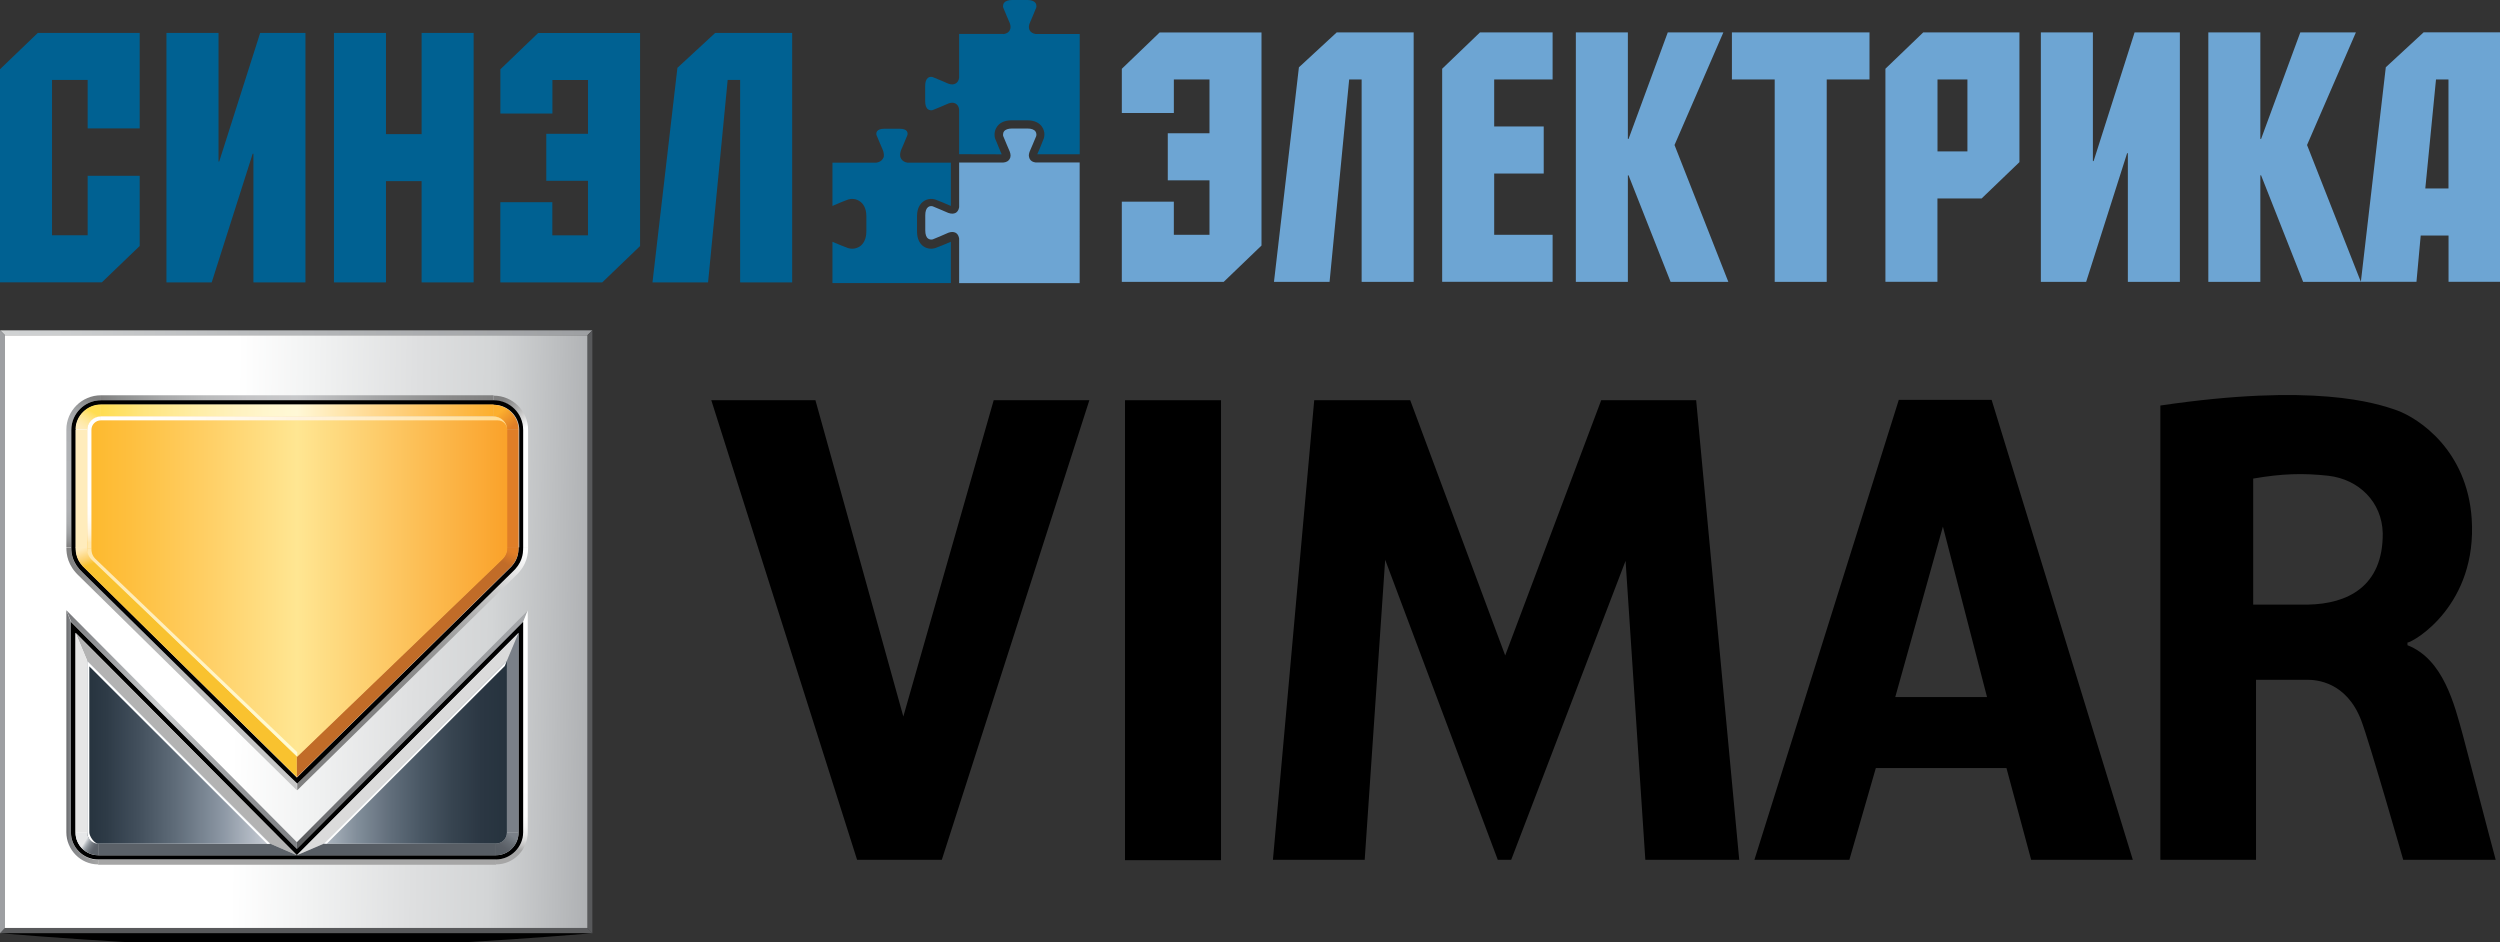 <?xml version="1.0" encoding="UTF-8" standalone="no"?>
<!-- Created with Inkscape (http://www.inkscape.org/) -->

<svg
   version="1.0"
   width="500"
   height="188.468"
   id="svg2"
   xml:space="preserve"
   sodipodi:docname="vimar-logo.svg"
   inkscape:version="1.1.2 (b8e25be833, 2022-02-05)"
   xmlns:inkscape="http://www.inkscape.org/namespaces/inkscape"
   xmlns:sodipodi="http://sodipodi.sourceforge.net/DTD/sodipodi-0.dtd"
   xmlns="http://www.w3.org/2000/svg"
   xmlns:svg="http://www.w3.org/2000/svg"><rect width="100%" height="100%" fill="#333333" stroke="none"/><sodipodi:namedview
     id="namedview103"
     pagecolor="#ffffff"
     bordercolor="#666666"
     borderopacity="1.0"
     inkscape:pageshadow="2"
     inkscape:pageopacity="0.0"
     inkscape:pagecheckerboard="0"
     showgrid="false"
     showguides="true"
     inkscape:guide-bbox="true"
     inkscape:zoom="2.4499166"
     inkscape:cx="230.6201"
     inkscape:cy="152.65826"
     inkscape:window-width="2560"
     inkscape:window-height="1369"
     inkscape:window-x="-2568"
     inkscape:window-y="-8"
     inkscape:window-maximized="1"
     inkscape:current-layer="svg2"
     inkscape:lockguides="true" /><defs
     id="defs5"><clipPath
       id="clipPath17"><path
         d="M 0,842 H 595 V 0.11 H 0 Z"
         id="path19" /></clipPath><clipPath
       id="clipPath23"><path
         d="M 0,841.98 H 595.2 V 0 H 0 Z"
         id="path25" /></clipPath><clipPath
       id="clipPath33"><path
         d="M 0,856.173 H 609.449 V -14.063 H 0 Z"
         id="path35" /></clipPath><clipPath
       id="clipPath39"><path
         d="M 0,842 H 595 V 0.11 H 0 Z"
         id="path41" /></clipPath><clipPath
       id="clipPath45"><path
         d="M 0,841.98 H 595.2 V 0 H 0 Z"
         id="path47" /></clipPath><clipPath
       id="clipPath69"><path
         d="m 409.441,126.252 v -43.63 h 147.796 v 43.63"
         id="path71" /></clipPath><clipPath
       id="clipPath101"><path
         d="m 409.441,126.252 v -43.63 h 147.796 v 43.63"
         id="path103" /></clipPath><clipPath
       id="clipPath113"><path
         d="M 0,842 H 595 V 0.11 H 0 Z"
         id="path115" /></clipPath><clipPath
       id="clipPath119"><path
         d="M 0,841.98 H 595.2 V 0 H 0 Z"
         id="path121" /></clipPath><clipPath
       clipPathUnits="userSpaceOnUse"
       id="clipPath48"><path
         d="M 0,0 H 1657 V 598 H 0 Z"
         id="path46" /></clipPath><clipPath
       clipPathUnits="userSpaceOnUse"
       id="clipPath54"><path
         d="M 3.367,594.969 H 389.145 l 3.39,3.359 H 0"
         id="path52-1" /></clipPath><clipPath
       clipPathUnits="userSpaceOnUse"
       id="clipPath60"><path
         d="M 0.238,594.957 H 392.777 v 3.352 H 0.238 Z"
         id="path58-7" /></clipPath><linearGradient
       x1="0"
       y1="0"
       x2="0"
       y2="1"
       gradientUnits="userSpaceOnUse"
       gradientTransform="matrix(0,-10.233,398.271,0,-3.389,601.65)"
       id="linearGradient66"><stop
         style="stop-opacity:1;stop-color:#d4d3d3"
         offset="0"
         id="stop62" /><stop
         style="stop-opacity:1;stop-color:#9d9b9b"
         offset="1"
         id="stop64" /></linearGradient><clipPath
       clipPathUnits="userSpaceOnUse"
       id="clipPath82"><path
         d="M 3,202 H 390 V 595 H 3 Z"
         id="path80" /></clipPath><linearGradient
       x1="0"
       y1="0"
       x2="0"
       y2="1"
       gradientUnits="userSpaceOnUse"
       gradientTransform="matrix(5.586,402.158,-399.406,5.549,394.111,194.961)"
       id="linearGradient88"><stop
         style="stop-opacity:1;stop-color:#adacac"
         offset="0"
         id="stop84" /><stop
         style="stop-opacity:1;stop-color:#ffffff"
         offset="1"
         id="stop86" /></linearGradient><clipPath
       clipPathUnits="userSpaceOnUse"
       id="clipPath100"><path
         d="m 47.168,454.578 v 77.902 c 0,10.817 8.695,19.571 19.652,19.571 v 3.203 c -12.676,0 -22.758,-10.199 -22.758,-22.774 v -77.902"
         id="path98" /></clipPath><clipPath
       clipPathUnits="userSpaceOnUse"
       id="clipPath106"><path
         d="M 83.969,552.242 44.766,559.113 26.965,457.566 66.168,450.695 Z"
         id="path104" /></clipPath><linearGradient
       x1="0"
       y1="0"
       x2="0"
       y2="1"
       gradientUnits="userSpaceOnUse"
       gradientTransform="matrix(-45.384,7.954,-18.861,-107.585,88.916,553.242)"
       id="linearGradient112"><stop
         style="stop-opacity:1;stop-color:#918f90"
         offset="0"
         id="stop108" /><stop
         style="stop-opacity:1;stop-color:#918f90"
         offset="1"
         id="stop110" /></linearGradient><clipPath
       clipPathUnits="userSpaceOnUse"
       id="clipPath122"><path
         d="m 349.691,454.578 v 77.902 c 0,12.575 -10.082,22.774 -22.757,22.774 v -3.203 c 10.918,0 19.574,-8.754 19.574,-19.571 v -77.902"
         id="path120" /></clipPath><clipPath
       clipPathUnits="userSpaceOnUse"
       id="clipPath128"><path
         d="m 340.309,566.445 -62.934,-52.933 59.031,-70.188 62.934,52.938 z"
         id="path126" /></clipPath><linearGradient
       x1="0"
       y1="0"
       x2="0"
       y2="1"
       gradientUnits="userSpaceOnUse"
       gradientTransform="matrix(-68.377,-57.515,63.613,-75.633,341.143,569.863)"
       id="linearGradient134"><stop
         style="stop-opacity:1;stop-color:#918f90"
         offset="0"
         id="stop130" /><stop
         style="stop-opacity:1;stop-color:#ffffff"
         offset="1"
         id="stop132" /></linearGradient><clipPath
       clipPathUnits="userSpaceOnUse"
       id="clipPath144"><path
         d="m 66,552 h 261 v 4 H 66 Z"
         id="path142" /></clipPath><linearGradient
       x1="0"
       y1="0"
       x2="0"
       y2="1"
       gradientUnits="userSpaceOnUse"
       gradientTransform="matrix(0,-5.685,265.292,0,65.361,556.186)"
       id="linearGradient150"><stop
         style="stop-opacity:1;stop-color:#918f90"
         offset="0"
         id="stop146" /><stop
         style="stop-opacity:1;stop-color:#918f90"
         offset="1"
         id="stop148" /></linearGradient><clipPath
       clipPathUnits="userSpaceOnUse"
       id="clipPath160"><path
         d="M 196.676,298.16 54.703,438.004 c -6.68,6.019 -7.535,12.023 -7.535,16.574 h -3.106 c 0,-4.832 0.848,-11.976 8.418,-18.89 L 196.676,293.641"
         id="path158" /></clipPath><clipPath
       clipPathUnits="userSpaceOnUse"
       id="clipPath166"><path
         d="m 44.145,293.715 h 152.602 V 454.653 H 44.145 Z"
         id="path164" /></clipPath><linearGradient
       x1="0"
       y1="0"
       x2="0"
       y2="1"
       gradientUnits="userSpaceOnUse"
       gradientTransform="matrix(0,-164.86,156.117,0,42.393,456.211)"
       id="linearGradient172"><stop
         style="stop-opacity:1;stop-color:#918f90"
         offset="0"
         id="stop168" /><stop
         style="stop-opacity:1;stop-color:#cfcece"
         offset="1"
         id="stop170" /></linearGradient><clipPath
       clipPathUnits="userSpaceOnUse"
       id="clipPath182"><path
         d="m 346.508,454.578 c 0,-4.582 -0.903,-10.637 -7.414,-16.574 L 196.676,298.16 v -4.519 l 144.597,142.047 c 8.418,7.726 8.418,15.859 8.418,18.89"
         id="path180" /></clipPath><clipPath
       clipPathUnits="userSpaceOnUse"
       id="clipPath188"><path
         d="M 116.391,369.531 277.258,216.844 430.148,377.922 269.281,530.609 Z"
         id="path186" /></clipPath><linearGradient
       x1="0"
       y1="0"
       x2="0"
       y2="1"
       gradientUnits="userSpaceOnUse"
       gradientTransform="matrix(166.311,-157.856,158.629,167.124,110.41,368.711)"
       id="linearGradient194"><stop
         style="stop-opacity:1;stop-color:#918f90"
         offset="0"
         id="stop190" /><stop
         style="stop-opacity:1;stop-color:#ffffff"
         offset="1"
         id="stop192" /></linearGradient><clipPath
       clipPathUnits="userSpaceOnUse"
       id="clipPath204"><path
         d="M 47.168,405.098 196.711,254.707 v 4.516 L 44.062,412.777"
         id="path202" /></clipPath><clipPath
       clipPathUnits="userSpaceOnUse"
       id="clipPath210"><path
         d="M 121.004,489.066 -34.738,334.109 120.234,178.355 275.973,333.313 Z"
         id="path208-1" /></clipPath><linearGradient
       x1="0"
       y1="0"
       x2="0"
       y2="1"
       gradientUnits="userSpaceOnUse"
       gradientTransform="matrix(-158.097,-157.301,158.279,-159.082,120.674,493.105)"
       id="linearGradient216"><stop
         style="stop-opacity:1;stop-color:#716e6f"
         offset="0"
         id="stop212" /><stop
         style="stop-opacity:1;stop-color:#7b7979"
         offset="1"
         id="stop214" /></linearGradient><clipPath
       clipPathUnits="userSpaceOnUse"
       id="clipPath226"><path
         d="M 349.691,412.777 196.711,259.223 v -4.516 l 149.797,150.391"
         id="path224" /></clipPath><clipPath
       clipPathUnits="userSpaceOnUse"
       id="clipPath232"><path
         d="M 196.699,254.605 H 349.695 V 412.683 H 196.699 Z"
         id="path230" /></clipPath><linearGradient
       x1="0"
       y1="0"
       x2="0"
       y2="1"
       gradientUnits="userSpaceOnUse"
       gradientTransform="matrix(0,-160.314,160.714,0,192.549,415.117)"
       id="linearGradient238"><stop
         style="stop-opacity:1;stop-color:#4f4c4d"
         offset="0"
         id="stop234" /><stop
         style="stop-opacity:1;stop-color:#a8a6a7"
         offset="1"
         id="stop236" /></linearGradient><clipPath
       clipPathUnits="userSpaceOnUse"
       id="clipPath248"><path
         d="M 44.062,412.777 V 265.625 c 0,-11.695 9.379,-21.207 21.039,-21.207 v 3.219 c -9.941,0 -17.934,8.051 -17.934,17.988 v 139.473"
         id="path246" /></clipPath><clipPath
       clipPathUnits="userSpaceOnUse"
       id="clipPath254"><path
         d="M 44.055,244.402 H 65.09 V 412.765 H 44.055 Z"
         id="path252" /></clipPath><linearGradient
       x1="0"
       y1="0"
       x2="0"
       y2="1"
       gradientUnits="userSpaceOnUse"
       gradientTransform="matrix(0,-173.956,23.965,0,42.51,415.195)"
       id="linearGradient260"><stop
         style="stop-opacity:1;stop-color:#656363"
         offset="0"
         id="stop256" /><stop
         style="stop-opacity:1;stop-color:#b2b1b1"
         offset="1"
         id="stop258" /></linearGradient><clipPath
       clipPathUnits="userSpaceOnUse"
       id="clipPath272"><path
         d="M 346.508,405.098 V 265.625 c 0,-9.937 -7.953,-17.988 -17.856,-17.988 v -3.219 c 11.696,0 21.039,9.512 21.039,21.207 v 147.152"
         id="path270" /></clipPath><clipPath
       clipPathUnits="userSpaceOnUse"
       id="clipPath278"><path
         d="m 309.281,246.41 40.153,-4.683 19.66,168.527 -40.149,4.684 z"
         id="path276" /></clipPath><linearGradient
       x1="0"
       y1="0"
       x2="0"
       y2="1"
       gradientUnits="userSpaceOnUse"
       gradientTransform="matrix(47.942,-5.592,20.409,174.924,304.551,243.242)"
       id="linearGradient284"><stop
         style="stop-opacity:1;stop-color:#b2b1b1"
         offset="0"
         id="stop280" /><stop
         style="stop-opacity:1;stop-color:#ffffff"
         offset="1"
         id="stop282" /></linearGradient><clipPath
       clipPathUnits="userSpaceOnUse"
       id="clipPath298"><path
         d="m 66,541 h 261 v 9 H 66 Z"
         id="path296" /></clipPath><linearGradient
       x1="0"
       y1="0"
       x2="0"
       y2="1"
       gradientUnits="userSpaceOnUse"
       gradientTransform="matrix(0,-14.778,265.292,0,65.361,551.641)"
       id="linearGradient304"><stop
         style="stop-opacity:1;stop-color:#fddc36"
         offset="0"
         id="stop300" /><stop
         style="stop-opacity:1;stop-color:#f9a71d"
         offset="1"
         id="stop302" /></linearGradient><clipPath
       clipPathUnits="userSpaceOnUse"
       id="clipPath314"><path
         d="m 57.773,532.48 c 0,4.922 4.031,8.903 9.047,8.903 v 7.773 c -9.285,0 -16.781,-7.508 -16.781,-16.676"
         id="path312" /></clipPath><clipPath
       clipPathUnits="userSpaceOnUse"
       id="clipPath320"><path
         d="M 74.356,544.402 54.816,556.723 42.516,537.219 62.051,524.895 Z"
         id="path318" /></clipPath><linearGradient
       x1="0"
       y1="0"
       x2="0"
       y2="1"
       gradientUnits="userSpaceOnUse"
       gradientTransform="matrix(-27.49,17.336,-17.372,-27.545,81.465,544.805)"
       id="linearGradient326"><stop
         style="stop-opacity:1;stop-color:#fddc36"
         offset="0"
         id="stop322" /><stop
         style="stop-opacity:1;stop-color:#feedaf"
         offset="1"
         id="stop324" /></linearGradient><clipPath
       clipPathUnits="userSpaceOnUse"
       id="clipPath338"><path
         d="m 343.57,532.48 c 0,9.168 -7.347,16.676 -16.636,16.676 v -7.773 c 4.976,0 9.082,-3.981 9.082,-8.903"
         id="path336" /></clipPath><clipPath
       clipPathUnits="userSpaceOnUse"
       id="clipPath344"><path
         d="m 334.238,524.207 17.578,15.621 -15.625,17.578 -17.578,-15.625 z"
         id="path342" /></clipPath><linearGradient
       x1="0"
       y1="0"
       x2="0"
       y2="1"
       gradientUnits="userSpaceOnUse"
       gradientTransform="matrix(22.303,19.825,-20.111,22.622,333.057,518.457)"
       id="linearGradient350"><stop
         style="stop-opacity:1;stop-color:#df701a"
         offset="0"
         id="stop346" /><stop
         style="stop-opacity:1;stop-color:#f9a71d"
         offset="1"
         id="stop348" /></linearGradient><clipPath
       clipPathUnits="userSpaceOnUse"
       id="clipPath362"><path
         d="M 196.676,316.055 61.953,445.781 c -3.992,3.528 -4.18,6.348 -4.18,8.797 h -7.734 c 0,-4.226 0.777,-9.23 6.605,-14.457 L 196.676,302.266"
         id="path360" /></clipPath><clipPath
       clipPathUnits="userSpaceOnUse"
       id="clipPath368"><path
         d="M 68.715,253.512 247.438,321.594 178.18,503.387 -0.543,435.301 Z"
         id="path366" /></clipPath><linearGradient
       x1="0"
       y1="0"
       x2="0"
       y2="1"
       gradientUnits="userSpaceOnUse"
       gradientTransform="matrix(183.563,69.927,-70.895,186.093,66.455,250.273)"
       id="linearGradient374"><stop
         style="stop-opacity:1;stop-color:#f6be1c"
         offset="0"
         id="stop370" /><stop
         style="stop-opacity:1;stop-color:#feedaf"
         offset="1"
         id="stop372" /></linearGradient><clipPath
       clipPathUnits="userSpaceOnUse"
       id="clipPath384"><path
         d="m 196.676,302.266 140.359,137.855 c 5.793,5.227 6.535,10.231 6.535,14.457 h -7.554 c 0,-2.449 -0.18,-5.269 -4.254,-8.797 L 196.676,316.055"
         id="path382" /></clipPath><clipPath
       clipPathUnits="userSpaceOnUse"
       id="clipPath390"><path
         d="M 409.5,416.516 233.313,517.961 130.875,340.047 307.063,238.602 Z"
         id="path388" /></clipPath><linearGradient
       x1="0"
       y1="0"
       x2="0"
       y2="1"
       gradientUnits="userSpaceOnUse"
       gradientTransform="matrix(-180.561,103.964,-104.809,-182.032,410.986,417.148)"
       id="linearGradient396"><stop
         style="stop-opacity:1;stop-color:#df701a"
         offset="0"
         id="stop392" /><stop
         style="stop-opacity:1;stop-color:#c05e1d"
         offset="1"
         id="stop394" /></linearGradient><clipPath
       clipPathUnits="userSpaceOnUse"
       id="clipPath410"><path
         d="m 65.102,258.336 c -4.07,0 -7.328,3.273 -7.328,7.289 h -7.734 c 0,-8.312 6.754,-15.062 15.062,-15.062"
         id="path408" /></clipPath><clipPath
       clipPathUnits="userSpaceOnUse"
       id="clipPath416"><path
         d="m 60.852,243.785 10.992,17.61 -17.605,10.992 -10.996,-17.61 z"
         id="path414" /></clipPath><linearGradient
       x1="0"
       y1="0"
       x2="0"
       y2="1"
       gradientUnits="userSpaceOnUse"
       gradientTransform="matrix(13.878,22.226,-22.25,13.892,60.908,241.938)"
       id="linearGradient422"><stop
         style="stop-opacity:1;stop-color:#55565b"
         offset="0"
         id="stop418" /><stop
         style="stop-opacity:1;stop-color:#e9e9e9"
         offset="1"
         id="stop420" /></linearGradient><clipPath
       clipPathUnits="userSpaceOnUse"
       id="clipPath440"><path
         d="m 328.652,250.563 c 8.344,0 14.918,6.75 14.918,15.062 h -7.554 c 0,-4.016 -3.289,-7.289 -7.364,-7.289"
         id="path438" /></clipPath><clipPath
       clipPathUnits="userSpaceOnUse"
       id="clipPath446"><path
         d="m 321.348,256.168 16.636,-12.832 12.848,16.656 -16.637,12.832 z"
         id="path444" /></clipPath><linearGradient
       x1="0"
       y1="0"
       x2="0"
       y2="1"
       gradientUnits="userSpaceOnUse"
       gradientTransform="matrix(21.104,-16.279,16.303,21.134,315.464,257.578)"
       id="linearGradient452"><stop
         style="stop-opacity:1;stop-color:#515256"
         offset="0"
         id="stop448" /><stop
         style="stop-opacity:1;stop-color:#787a7f"
         offset="1"
         id="stop450" /></linearGradient><clipPath
       clipPathUnits="userSpaceOnUse"
       id="clipPath462"><path
         d="m 326.934,541.383 c 4.976,0 9.082,-3.981 9.082,-8.903 v -77.902 c 0,-2.449 -0.18,-5.269 -4.254,-8.797 L 196.676,316.055 61.953,445.781 c -3.992,3.528 -4.18,6.348 -4.18,8.797 v 77.902 c 0,4.922 4.031,8.903 9.047,8.903"
         id="path460" /></clipPath><clipPath
       clipPathUnits="userSpaceOnUse"
       id="clipPath468"><path
         d="m 57.789,315.973 h 278.254 V 541.301 H 57.789 Z"
         id="path466" /></clipPath><linearGradient
       x1="0"
       y1="0"
       x2="0"
       y2="1"
       gradientUnits="userSpaceOnUse"
       gradientTransform="matrix(0,-228.53,283.73,0,56.143,542.461)"
       id="linearGradient474"><stop
         style="stop-opacity:1;stop-color:#fab21c"
         offset="0"
         id="stop470" /><stop
         style="stop-opacity:1;stop-color:#f7981b"
         offset="1"
         id="stop472" /></linearGradient><clipPath
       clipPathUnits="userSpaceOnUse"
       id="clipPath484"><path
         d="m 214.809,258.336 h 113.843 c 4.075,0 7.364,3.273 7.364,7.289 v 113.738 z m -157.036,7.289 c 0,-4.016 3.258,-7.289 7.328,-7.289 H 178.965 L 57.773,379.363 V 265.625"
         id="path482" /></clipPath><clipPath
       clipPathUnits="userSpaceOnUse"
       id="clipPath490"><path
         d="m 57.789,258.367 h 278.254 V 379.398 H 57.789 Z"
         id="path488" /></clipPath><linearGradient
       x1="0"
       y1="0"
       x2="0"
       y2="1"
       gradientUnits="userSpaceOnUse"
       gradientTransform="matrix(0,-128.475,283.73,0,56.143,383.398)"
       id="linearGradient496"><stop
         style="stop-opacity:1;stop-color:#282b34"
         offset="0"
         id="stop492" /><stop
         style="stop-opacity:1;stop-color:#282b34"
         offset="1"
         id="stop494" /></linearGradient><clipPath
       clipPathUnits="userSpaceOnUse"
       id="clipPath506"><path
         d="m 60.441,454.063 c 0,-1.934 -0.039,-4.883 3.234,-7.754 L 196.676,318.789 v -2.734 L 61.953,445.238 c -3.992,3.602 -4.18,6.364 -4.18,8.825"
         id="path504" /></clipPath><clipPath
       clipPathUnits="userSpaceOnUse"
       id="clipPath512"><path
         d="m 57.945,316.051 h 138.898 V 454.063 H 57.945 Z"
         id="path510" /></clipPath><linearGradient
       x1="0"
       y1="0"
       x2="0"
       y2="1"
       gradientUnits="userSpaceOnUse"
       gradientTransform="matrix(0,-142.121,142.208,0,56.299,456.133)"
       id="linearGradient518"><stop
         style="stop-opacity:1;stop-color:#fee89f"
         offset="0"
         id="stop514" /><stop
         style="stop-opacity:1;stop-color:#fffdcf"
         offset="1"
         id="stop516" /></linearGradient><clipPath
       clipPathUnits="userSpaceOnUse"
       id="clipPath528"><path
         d="M 66.82,541.383 H 326.934 c 4.976,0 9.082,-3.981 9.082,-8.903 0,3.454 -2.942,6.266 -6.438,6.266 H 66.82"
         id="path526" /></clipPath><clipPath
       clipPathUnits="userSpaceOnUse"
       id="clipPath534"><path
         d="m 66.816,532.465 h 269.199 v 8.906 H 66.816 Z"
         id="path532" /></clipPath><linearGradient
       x1="0"
       y1="0"
       x2="0"
       y2="1"
       gradientUnits="userSpaceOnUse"
       gradientTransform="matrix(0,-14.78,274.522,0,65.205,542.529)"
       id="linearGradient540"><stop
         style="stop-opacity:1;stop-color:#ffffff"
         offset="0"
         id="stop536" /><stop
         style="stop-opacity:1;stop-color:#fdda7b"
         offset="1"
         id="stop538" /></linearGradient><clipPath
       clipPathUnits="userSpaceOnUse"
       id="clipPath550"><path
         d="m 57.773,454.063 v 78.417 c 0,4.922 4.031,8.903 9.047,8.903 v -2.637 c -3.496,0 -6.379,-2.812 -6.379,-6.266 v -78.417"
         id="path548" /></clipPath><clipPath
       clipPathUnits="userSpaceOnUse"
       id="clipPath556"><path
         d="m 57.75,454.051 h 9.059 v 87.316 H 57.75 Z"
         id="path554" /></clipPath><linearGradient
       x1="0"
       y1="0"
       x2="0"
       y2="1"
       gradientUnits="userSpaceOnUse"
       gradientTransform="matrix(-14.78,0,0,-92.278,70.947,542.617)"
       id="linearGradient562"><stop
         style="stop-opacity:1;stop-color:#ffffff"
         offset="0"
         id="stop558" /><stop
         style="stop-opacity:1;stop-color:#fee89f"
         offset="1"
         id="stop560" /></linearGradient><linearGradient
       id="SVGID_1_"
       gradientUnits="userSpaceOnUse"
       x1="0"
       y1="0.723"
       x2="167.824"
       y2="0.723"><stop
         offset="5.917000e-003"
         style="stop-color:#D1D3D4"
         id="stop1320" /><stop
         offset="0.499"
         style="stop-color:#B5B7B9"
         id="stop1322" /><stop
         offset="1"
         style="stop-color:#9D9FA2"
         id="stop1324" /></linearGradient><linearGradient
       id="SVGID_2_"
       gradientUnits="userSpaceOnUse"
       x1="176.584"
       y1="86.671"
       x2="10.175"
       y2="84.359"><stop
         offset="0"
         style="stop-color:#A3A5A8"
         id="stop1335" /><stop
         offset="0.225"
         style="stop-color:#D3D5D6"
         id="stop1337" /><stop
         offset="0.353"
         style="stop-color:#DEDFE0"
         id="stop1339" /><stop
         offset="0.536"
         style="stop-color:#F2F3F3"
         id="stop1341" /><stop
         offset="0.663"
         style="stop-color:#FFFFFF"
         id="stop1343" /><stop
         offset="1"
         style="stop-color:#FFFFFF"
         id="stop1345" /></linearGradient><linearGradient
       id="SVGID_3_"
       gradientUnits="userSpaceOnUse"
       x1="24.488"
       y1="18.997"
       x2="17.137"
       y2="60.931"><stop
         offset="0"
         style="stop-color:#808080"
         id="stop1354" /><stop
         offset="3.609687e-002"
         style="stop-color:#8F9091"
         id="stop1356" /><stop
         offset="8.891314e-002"
         style="stop-color:#9EA0A1"
         id="stop1358" /><stop
         offset="0.155"
         style="stop-color:#A9ABAD"
         id="stop1360" /><stop
         offset="0.247"
         style="stop-color:#AFB1B4"
         id="stop1362" /><stop
         offset="0.5"
         style="stop-color:#B1B3B6"
         id="stop1364" /><stop
         offset="0.754"
         style="stop-color:#AFB1B4"
         id="stop1366" /><stop
         offset="0.846"
         style="stop-color:#A9ABAD"
         id="stop1368" /><stop
         offset="0.911"
         style="stop-color:#9EA0A2"
         id="stop1370" /><stop
         offset="0.964"
         style="stop-color:#8F9091"
         id="stop1372" /><stop
         offset="1"
         style="stop-color:#808080"
         id="stop1374" /></linearGradient><linearGradient
       id="SVGID_4_"
       gradientUnits="userSpaceOnUse"
       x1="134.644"
       y1="26.117"
       x2="141.262"
       y2="33.985"><stop
         offset="0"
         style="stop-color:#808080"
         id="stop1379" /><stop
         offset="0.159"
         style="stop-color:#8D8D8D"
         id="stop1381" /><stop
         offset="0.457"
         style="stop-color:#B0B0B0"
         id="stop1383" /><stop
         offset="0.859"
         style="stop-color:#E9E9E9"
         id="stop1385" /><stop
         offset="1"
         style="stop-color:#FFFFFF"
         id="stop1387" /></linearGradient><linearGradient
       id="SVGID_5_"
       gradientUnits="userSpaceOnUse"
       x1="28.582"
       y1="19.093"
       x2="139.78"
       y2="19.093"><stop
         offset="0"
         style="stop-color:#808080"
         id="stop1392" /><stop
         offset="4.978499e-002"
         style="stop-color:#8E8F8F"
         id="stop1394" /><stop
         offset="0.155"
         style="stop-color:#A7A8A9"
         id="stop1396" /><stop
         offset="0.263"
         style="stop-color:#B9BABB"
         id="stop1398" /><stop
         offset="0.376"
         style="stop-color:#C4C4C6"
         id="stop1400" /><stop
         offset="0.5"
         style="stop-color:#C7C8CA"
         id="stop1402" /><stop
         offset="0.702"
         style="stop-color:#A4A5A6"
         id="stop1404" /><stop
         offset="0.89"
         style="stop-color:#8A8A8A"
         id="stop1406" /><stop
         offset="1"
         style="stop-color:#808080"
         id="stop1408" /></linearGradient><linearGradient
       id="SVGID_6_"
       gradientUnits="userSpaceOnUse"
       x1="18.8"
       y1="95.873"
       x2="84.129"
       y2="95.873"><stop
         offset="0"
         style="stop-color:#808080"
         id="stop1413" /><stop
         offset="4.778182e-002"
         style="stop-color:#878787"
         id="stop1415" /><stop
         offset="0.122"
         style="stop-color:#9D9D9D"
         id="stop1417" /><stop
         offset="0.145"
         style="stop-color:#A6A6A6"
         id="stop1419" /><stop
         offset="0.183"
         style="stop-color:#A9A9A9"
         id="stop1421" /><stop
         offset="0.416"
         style="stop-color:#BABABA"
         id="stop1423" /><stop
         offset="0.674"
         style="stop-color:#C4C4C4"
         id="stop1425" /><stop
         offset="1"
         style="stop-color:#C7C7C7"
         id="stop1427" /></linearGradient><linearGradient
       id="SVGID_7_"
       gradientUnits="userSpaceOnUse"
       x1="91.829"
       y1="123.427"
       x2="149.235"
       y2="62.946"><stop
         offset="0"
         style="stop-color:#808080"
         id="stop1432" /><stop
         offset="0.255"
         style="stop-color:#828282"
         id="stop1434" /><stop
         offset="0.426"
         style="stop-color:#8B8B8B"
         id="stop1436" /><stop
         offset="0.574"
         style="stop-color:#9A9A9A"
         id="stop1438" /><stop
         offset="0.708"
         style="stop-color:#B0B0B0"
         id="stop1440" /><stop
         offset="0.832"
         style="stop-color:#CCCCCC"
         id="stop1442" /><stop
         offset="0.948"
         style="stop-color:#EDEDED"
         id="stop1444" /><stop
         offset="1"
         style="stop-color:#FFFFFF"
         id="stop1446" /></linearGradient><linearGradient
       id="SVGID_8_"
       gradientUnits="userSpaceOnUse"
       x1="18.317"
       y1="79.816"
       x2="83.649"
       y2="145.479"><stop
         offset="0"
         style="stop-color:#77787B"
         id="stop1451" /><stop
         offset="0.178"
         style="stop-color:#9A9C9F"
         id="stop1453" /><stop
         offset="0.414"
         style="stop-color:#D1D3D4"
         id="stop1455" /><stop
         offset="0.577"
         style="stop-color:#B2B4B6"
         id="stop1457" /><stop
         offset="0.756"
         style="stop-color:#96989B"
         id="stop1459" /><stop
         offset="0.904"
         style="stop-color:#86888B"
         id="stop1461" /><stop
         offset="1"
         style="stop-color:#808285"
         id="stop1463" /></linearGradient><linearGradient
       id="SVGID_9_"
       gradientUnits="userSpaceOnUse"
       x1="84.133"
       y1="113.133"
       x2="149.559"
       y2="113.133"><stop
         offset="0"
         style="stop-color:#58595B"
         id="stop1468" /><stop
         offset="3.748872e-002"
         style="stop-color:#5D5E60"
         id="stop1470" /><stop
         offset="8.724032e-002"
         style="stop-color:#6B6C6F"
         id="stop1472" /><stop
         offset="9.392300e-002"
         style="stop-color:#6D6E71"
         id="stop1474" /><stop
         offset="1"
         style="stop-color:#A7A9AC"
         id="stop1476" /></linearGradient><linearGradient
       id="SVGID_10_"
       gradientUnits="userSpaceOnUse"
       x1="18.8"
       y1="115.333"
       x2="27.836"
       y2="115.333"><stop
         offset="0"
         style="stop-color:#6D6E71"
         id="stop1481" /><stop
         offset="3.748872e-002"
         style="stop-color:#727376"
         id="stop1483" /><stop
         offset="8.724032e-002"
         style="stop-color:#7E8083"
         id="stop1485" /><stop
         offset="9.392300e-002"
         style="stop-color:#808285"
         id="stop1487" /><stop
         offset="1"
         style="stop-color:#A6A6A6"
         id="stop1489" /></linearGradient><linearGradient
       id="SVGID_11_"
       gradientUnits="userSpaceOnUse"
       x1="144.876"
       y1="147.004"
       x2="146.994"
       y2="128.849"><stop
         offset="0"
         style="stop-color:#A6A6A6"
         id="stop1496" /><stop
         offset="8.324981e-003"
         style="stop-color:#A9A9A9"
         id="stop1498" /><stop
         offset="7.962543e-002"
         style="stop-color:#C4C4C4"
         id="stop1500" /><stop
         offset="0.161"
         style="stop-color:#DADADA"
         id="stop1502" /><stop
         offset="0.256"
         style="stop-color:#EBEBEB"
         id="stop1504" /><stop
         offset="0.374"
         style="stop-color:#F6F6F6"
         id="stop1506" /><stop
         offset="0.54"
         style="stop-color:#FDFDFD"
         id="stop1508" /><stop
         offset="1"
         style="stop-color:#FFFFFF"
         id="stop1510" /></linearGradient><linearGradient
       id="SVGID_12_"
       gradientUnits="userSpaceOnUse"
       x1="28.582"
       y1="22.693"
       x2="139.78"
       y2="22.693"><stop
         offset="0"
         style="stop-color:#FFDD52"
         id="stop1519" /><stop
         offset="0.114"
         style="stop-color:#FFE580"
         id="stop1521" /><stop
         offset="0.237"
         style="stop-color:#FFEDA4"
         id="stop1523" /><stop
         offset="0.347"
         style="stop-color:#FFF2BF"
         id="stop1525" /><stop
         offset="0.438"
         style="stop-color:#FFF7D0"
         id="stop1527" /><stop
         offset="0.5"
         style="stop-color:#FFF8D6"
         id="stop1529" /><stop
         offset="0.698"
         style="stop-color:#FFD88F"
         id="stop1531" /><stop
         offset="0.905"
         style="stop-color:#FDBB4C"
         id="stop1533" /><stop
         offset="1"
         style="stop-color:#FCAF2E"
         id="stop1535" /></linearGradient><linearGradient
       id="SVGID_13_"
       gradientUnits="userSpaceOnUse"
       x1="26.318"
       y1="23.141"
       x2="23.129"
       y2="28.199"><stop
         offset="0"
         style="stop-color:#FFDD52"
         id="stop1540" /><stop
         offset="0.115"
         style="stop-color:#FFDF67"
         id="stop1542" /><stop
         offset="0.396"
         style="stop-color:#FFE58D"
         id="stop1544" /><stop
         offset="0.648"
         style="stop-color:#FFE9A6"
         id="stop1546" /><stop
         offset="0.858"
         style="stop-color:#FFEBB6"
         id="stop1548" /><stop
         offset="1"
         style="stop-color:#FFECBC"
         id="stop1550" /></linearGradient><linearGradient
       id="SVGID_14_"
       gradientUnits="userSpaceOnUse"
       x1="145.372"
       y1="27.17"
       x2="141.727"
       y2="23.07"><stop
         offset="3.846000e-003"
         style="stop-color:#E07E27"
         id="stop1557" /><stop
         offset="1"
         style="stop-color:#FCAF2E"
         id="stop1559" /></linearGradient><linearGradient
       id="SVGID_15_"
       gradientUnits="userSpaceOnUse"
       x1="40.826"
       y1="60.558"
       x2="39.004"
       y2="55.776"><stop
         offset="0"
         style="stop-color:#F9C22F"
         id="stop1566" /><stop
         offset="0.333"
         style="stop-color:#FCD069"
         id="stop1568" /><stop
         offset="0.788"
         style="stop-color:#FFE4A4"
         id="stop1570" /><stop
         offset="1"
         style="stop-color:#FFECBC"
         id="stop1572" /></linearGradient><linearGradient
       id="SVGID_16_"
       gradientUnits="userSpaceOnUse"
       x1="135.59"
       y1="57.397"
       x2="133.719"
       y2="60.646"><stop
         offset="0"
         style="stop-color:#E07E27"
         id="stop1577" /><stop
         offset="1"
         style="stop-color:#C16C28"
         id="stop1579" /></linearGradient><linearGradient
       id="SVGID_17_"
       gradientUnits="userSpaceOnUse"
       x1="27.189"
       y1="146.627"
       x2="24.104"
       y2="144.7"><stop
         offset="5.917000e-003"
         style="stop-color:#5B6168"
         id="stop1588" /><stop
         offset="0.149"
         style="stop-color:#5F646C"
         id="stop1590" /><stop
         offset="0.307"
         style="stop-color:#696F76"
         id="stop1592" /><stop
         offset="0.473"
         style="stop-color:#7A8087"
         id="stop1594" /><stop
         offset="0.644"
         style="stop-color:#92989F"
         id="stop1596" /><stop
         offset="0.819"
         style="stop-color:#B5BABF"
         id="stop1598" /><stop
         offset="0.994"
         style="stop-color:#E4E5E7"
         id="stop1600" /><stop
         offset="1"
         style="stop-color:#E6E7E8"
         id="stop1602" /></linearGradient><linearGradient
       id="SVGID_18_"
       gradientUnits="userSpaceOnUse"
       x1="141.658"
       y1="147.618"
       x2="145.035"
       y2="143.241"><stop
         offset="5.917000e-003"
         style="stop-color:#575D64"
         id="stop1615" /><stop
         offset="0.288"
         style="stop-color:#5B6067"
         id="stop1617" /><stop
         offset="0.601"
         style="stop-color:#656B72"
         id="stop1619" /><stop
         offset="0.926"
         style="stop-color:#757C83"
         id="stop1621" /><stop
         offset="1"
         style="stop-color:#7A8088"
         id="stop1623" /></linearGradient><linearGradient
       id="SVGID_19_"
       gradientUnits="userSpaceOnUse"
       x1="24.727"
       y1="72.533"
       x2="143.635"
       y2="72.533"><stop
         offset="0"
         style="stop-color:#FDB92D"
         id="stop1628" /><stop
         offset="0.1"
         style="stop-color:#FEBF3E"
         id="stop1630" /><stop
         offset="0.294"
         style="stop-color:#FFD067"
         id="stop1632" /><stop
         offset="0.5"
         style="stop-color:#FFE692"
         id="stop1634" /><stop
         offset="1"
         style="stop-color:#FAA22A"
         id="stop1636" /></linearGradient><linearGradient
       id="SVGID_20_"
       gradientUnits="userSpaceOnUse"
       x1="12.597"
       y1="-244.99"
       x2="131.506"
       y2="-244.99"
       gradientTransform="translate(12.129,364.505)"><stop
         offset="0"
         style="stop-color:#26333E"
         id="stop1643" /><stop
         offset="4.642576e-002"
         style="stop-color:#2E3B47"
         id="stop1645" /><stop
         offset="0.121"
         style="stop-color:#424F5C"
         id="stop1647" /><stop
         offset="0.213"
         style="stop-color:#606D7A"
         id="stop1649" /><stop
         offset="0.321"
         style="stop-color:#8B96A3"
         id="stop1651" /><stop
         offset="0.44"
         style="stop-color:#CCD1D9"
         id="stop1653" /><stop
         offset="0.485"
         style="stop-color:#E9EBF0"
         id="stop1655" /><stop
         offset="0.561"
         style="stop-color:#B0B9C3"
         id="stop1657" /><stop
         offset="0.64"
         style="stop-color:#838F9B"
         id="stop1659" /><stop
         offset="0.719"
         style="stop-color:#626F7C"
         id="stop1661" /><stop
         offset="0.795"
         style="stop-color:#495764"
         id="stop1663" /><stop
         offset="0.869"
         style="stop-color:#374450"
         id="stop1665" /><stop
         offset="0.938"
         style="stop-color:#2B3743"
         id="stop1667" /><stop
         offset="1"
         style="stop-color:#26333E"
         id="stop1669" /></linearGradient><linearGradient
       id="SVGID_21_"
       gradientUnits="userSpaceOnUse"
       x1="24.727"
       y1="91.201"
       x2="84.129"
       y2="91.201"><stop
         offset="5.587000e-003"
         style="stop-color:#FFE8AF"
         id="stop1678" /><stop
         offset="1"
         style="stop-color:#FFFCD7"
         id="stop1680" /></linearGradient><linearGradient
       id="SVGID_22_"
       gradientUnits="userSpaceOnUse"
       x1="28.582"
       y1="26.252"
       x2="143.635"
       y2="26.252"><stop
         offset="0"
         style="stop-color:#FFFFFF"
         id="stop1685" /><stop
         offset="0.171"
         style="stop-color:#FFFDF9"
         id="stop1687" /><stop
         offset="0.349"
         style="stop-color:#FFF8EC"
         id="stop1689" /><stop
         offset="0.532"
         style="stop-color:#FFF2DA"
         id="stop1691" /><stop
         offset="0.716"
         style="stop-color:#FFEBC2"
         id="stop1693" /><stop
         offset="0.901"
         style="stop-color:#FFE2A3"
         id="stop1695" /><stop
         offset="1"
         style="stop-color:#FFDC91"
         id="stop1697" /></linearGradient><linearGradient
       id="SVGID_23_"
       gradientUnits="userSpaceOnUse"
       x1="26.654"
       y1="48.182"
       x2="26.654"
       y2="60.171"><stop
         offset="0"
         style="stop-color:#FFFFFF"
         id="stop1702" /><stop
         offset="0.322"
         style="stop-color:#FFFEFB"
         id="stop1704" /><stop
         offset="0.51"
         style="stop-color:#FFFBF2"
         id="stop1706" /><stop
         offset="0.664"
         style="stop-color:#FFF7E5"
         id="stop1708" /><stop
         offset="0.799"
         style="stop-color:#FFF2D5"
         id="stop1710" /><stop
         offset="0.92"
         style="stop-color:#FFECC0"
         id="stop1712" /><stop
         offset="1"
         style="stop-color:#FFE8AF"
         id="stop1714" /></linearGradient></defs><g
     id="g7675"
     transform="scale(0.906)"><path
       class="st0"
       d="m 266.995,17.537 v 11.884 h -9.207 v 10.383 h 9.207 v 12.034 h -7.869 v -7.318 h -11.484 v 17.701 h 22.492 l 8.344,-8.019 V 7.167 H 255.987 l -8.344,8.019 v 9.757 h 11.484 v -7.393 h 7.869 z m 33.588,0 v 44.684 h 11.484 V 7.155 h -16.988 l -8.344,7.706 -5.504,47.361 h 12.272 l 4.328,-44.684 z M 342.753,7.155 h -16.05 l -8.344,8.019 v 47.036 h 24.381 V 51.826 H 329.843 V 38.303 h 10.933 V 27.92 H 329.843 V 17.537 h 12.897 V 7.155 Z m 16.6,0 h -11.484 v 55.067 h 11.484 V 38.704 h 0.151 l 9.282,23.518 h 12.747 L 369.649,32.011 380.432,7.155 h -12.272 l -8.657,23.518 h -0.151 z m 53.328,0 h -30.361 v 10.383 h 9.445 v 44.684 h 11.483 V 17.537 h 9.445 V 7.155 Z m 33.112,0 h -21.241 l -8.344,8.019 v 47.036 h 11.483 V 43.808 h 9.758 l 8.344,-8.019 z m -11.483,10.383 v 15.887 h -6.605 V 17.537 Z M 450.522,7.155 v 55.067 h 9.995 l 9.044,-28.397 h 0.164 v 28.397 h 11.484 V 7.155 h -9.995 l -9.044,28.397 h -0.164 V 7.155 Z m 48.45,0 H 487.488 v 55.067 h 11.484 V 38.704 h 0.164 l 9.282,23.518 h 12.747 L 509.281,32.011 520.064,7.155 h -12.272 l -8.656,23.518 h -0.164 z m 41.532,34.451 h -5.117 l 2.364,-24.068 h 2.752 z m 0,10.383 h -6.13 l -0.938,10.22 h -12.272 l 5.504,-47.361 8.344,-7.706 H 552 v 55.067 H 540.516 V 51.989 Z"
       style="clip-rule:evenodd;fill:#6da5d3;fill-rule:evenodd;stroke-width:0.109"
       id="path206" /><path
       class="st0"
       d="m 221.483,35.865 h 0.111 c 0.6,-0.075 1.026,-0.325 1.276,-0.751 0.138,-0.225 0.213,-0.475 0.213,-0.776 0,-0.275 -0.062,-0.563 -0.174,-0.863 l -0.675,-1.576 c -0.033,-0.026 -0.776,-1.864 -0.776,-1.864 -0.036,-0.1 -0.036,-0.188 -0.036,-0.313 0,-0.225 0.062,-0.5 0.213,-0.713 0.311,-0.425 0.926,-0.638 1.789,-0.638 h 3.365 c 0.863,0 1.476,0.213 1.789,0.638 0.138,0.188 0.213,0.438 0.213,0.688 l -0.036,0.325 -0.776,1.851 -0.675,1.576 c 0,0.026 -0.187,0.438 -0.187,0.888 0.033,0.438 0.213,0.776 0.213,0.776 0.249,0.425 0.675,0.675 1.276,0.751 h 0.111 9.62 V 62.497 H 211.73 v -9.832 l -0.033,-0.175 c -0.138,-0.65 -0.475,-0.963 -0.75,-1.113 -0.438,-0.225 -0.976,-0.225 -1.601,0 l -1.576,0.688 -1.864,0.776 c -0.275,0.075 -0.713,0.063 -1.038,-0.188 -0.4,-0.288 -0.613,-0.926 -0.613,-1.776 V 47.511 c 0,-0.863 0.213,-1.476 0.613,-1.789 0.324,-0.25 0.776,-0.275 1.038,-0.175 l 1.851,0.776 1.577,0.675 c 0.638,0.225 1.176,0.225 1.614,0 0.275,-0.15 0.613,-0.463 0.75,-1.101 0,-0.026 0.033,-0.188 0.033,-0.188 v -9.833 h 9.758 z"
       style="clip-rule:evenodd;fill:#6da5d3;fill-rule:evenodd;stroke-width:0.109"
       id="path208" /><path
       class="st1"
       d="m 221.483,7.518 h 0.111 c 0.6,-0.1 1.026,-0.35 1.276,-0.776 0.138,-0.213 0.213,-0.475 0.213,-0.776 0,-0.25 -0.062,-0.538 -0.174,-0.863 l -0.675,-1.576 -0.776,-1.864 c -0.036,-0.075 -0.036,-0.187 -0.036,-0.313 0,-0.225 0.062,-0.5 0.213,-0.713 C 221.947,0.238 222.561,0 223.424,0 h 3.365 c 0.863,0 1.476,0.225 1.789,0.638 0.187,0.275 0.213,0.563 0.213,0.713 l -0.036,0.313 -0.751,1.826 -0.688,1.614 c 0,0 -0.187,0.4 -0.187,0.863 0,0.475 0.213,0.788 0.213,0.788 0.249,0.4 0.675,0.65 1.276,0.751 h 0.111 9.62 v 26.545 h -9.37 c 0.075,-0.188 0.613,-1.426 0.613,-1.426 0.033,-0.063 0.825,-2.064 0.825,-2.064 0.075,-0.25 0.138,-0.538 0.138,-0.851 0,-0.575 -0.151,-1.213 -0.575,-1.789 -0.463,-0.638 -1.388,-1.364 -3.252,-1.364 h -3.378 c -1.851,0 -2.777,0.726 -3.227,1.364 -0.425,0.576 -0.576,1.213 -0.576,1.789 0,0.313 0.039,0.6 0.111,0.851 0.033,0 0.851,2.064 0.851,2.064 0,0 0.563,1.289 0.613,1.439 l -9.395,-0.026 v -9.782 -0.1 c -0.075,-0.6 -0.324,-1.026 -0.751,-1.276 -0.438,-0.275 -1.001,-0.275 -1.638,-0.026 l -1.577,0.676 c -0.036,0 -1.889,0.776 -1.889,0.776 -0.249,0.075 -0.688,0.063 -1.026,-0.188 -0.4,-0.288 -0.613,-0.926 -0.613,-1.789 V 18.974 c 0,-0.863 0.213,-1.476 0.613,-1.789 0.324,-0.25 0.776,-0.25 1.026,-0.175 l 1.889,0.776 1.564,0.675 c 0.65,0.25 1.213,0.225 1.651,-0.037 0.425,-0.25 0.676,-0.676 0.751,-1.276 v -0.112 -9.545 h 9.758 z"
       style="clip-rule:evenodd;fill:#006192;fill-rule:evenodd;stroke-width:0.109"
       id="path210" /><path
       class="st1"
       d="m 193.449,29.522 c 0,-0.112 0.036,-0.363 0.187,-0.575 0.249,-0.35 0.813,-0.525 1.576,-0.525 h 3.365 c 0.788,0 1.351,0.175 1.601,0.525 0.111,0.15 0.174,0.363 0.174,0.575 l -0.036,0.275 -0.751,1.814 -0.675,1.576 c 0,0.026 -0.187,0.5 -0.187,0.963 -0.033,0.475 0.213,0.888 0.226,0.901 0.288,0.475 0.776,0.776 1.439,0.863 h 0.138 9.394 v 9.545 c -0.901,-0.4 -2.927,-1.251 -3.465,-1.426 -0.688,-0.213 -1.751,-0.213 -2.639,0.463 -0.613,0.463 -1.364,1.389 -1.364,3.227 v 3.365 c 0,1.851 0.751,2.79 1.364,3.253 0.888,0.65 1.939,0.65 2.639,0.438 0.538,-0.175 2.565,-1.026 3.465,-1.401 v 9.107 H 183.767 V 53.378 c 0.901,0.388 2.927,1.226 3.478,1.401 0.675,0.213 1.726,0.213 2.64,-0.438 0.613,-0.463 1.364,-1.401 1.364,-3.253 v -3.365 c 0,-1.851 -0.751,-2.777 -1.364,-3.227 -0.901,-0.675 -1.964,-0.675 -2.64,-0.463 -0.563,0.175 -2.577,1.026 -3.478,1.426 V 35.915 h 9.532 0.111 c 0.688,-0.1 1.189,-0.388 1.476,-0.863 0.151,-0.275 0.249,-0.363 0.226,-0.901 -0.033,-0.525 -0.187,-0.938 -0.187,-0.938 l -0.676,-1.576 -0.775,-1.864 c 0,0 -0.033,-0.25 -0.033,-0.25 z"
       style="clip-rule:evenodd;fill:#006192;fill-rule:evenodd;stroke-width:0.109"
       id="path212" /><path
       class="st1"
       d="M 30.848,7.267 H 8.344 L 6.49009e-6,15.285 V 62.321 H 22.492 l 8.344,-8.019 V 38.803 H 19.352 V 51.938 H 11.484 V 17.65 H 19.352 V 28.345 H 30.836 V 7.267 Z m 5.892,0 V 62.334 h 9.995 l 9.044,-28.397 h 0.164 V 62.334 H 67.428 V 7.267 h -9.995 l -9.044,28.397 h -0.151 V 7.267 Z m 67.814,0 h -11.484 v 22.342 H 85.202 V 7.267 H 73.719 V 62.334 H 85.202 V 39.992 h 7.868 v 22.342 h 11.484 z m 25.244,10.383 v 11.884 h -9.207 v 10.383 h 9.207 V 51.951 H 121.93 V 44.633 H 110.447 V 62.334 h 22.505 l 8.344,-8.019 V 7.279 h -22.492 l -8.344,8.019 v 9.758 h 11.484 v -7.393 h 7.856 z m 33.588,0 V 62.334 h 11.484 V 7.267 H 157.883 l -8.344,7.706 -5.504,47.361 h 12.272 L 160.635,17.65 Z"
       style="clip-rule:evenodd;fill:#006192;fill-rule:evenodd;stroke-width:0.109"
       id="path214" /></g><g
     id="g1725"
     transform="matrix(0.706,0,0,0.706,0,66.065)"><g
       id="g1723"><linearGradient
         id="linearGradient6057"
         gradientUnits="userSpaceOnUse"
         x1="0"
         y1="0.723"
         x2="167.824"
         y2="0.723"><stop
           offset="5.917000e-003"
           style="stop-color:#D1D3D4"
           id="stop6051" /><stop
           offset="0.499"
           style="stop-color:#B5B7B9"
           id="stop6053" /><stop
           offset="1"
           style="stop-color:#9D9FA2"
           id="stop6055" /></linearGradient><polygon
         fill="url(#SVGID_1_)"
         points="166.4,1.4 167.8,0 0,0 1.4,1.4 "
         id="polygon1327"
         style="fill:url(#SVGID_1_)" /><polygon
         fill="#58595b"
         points="167.8,170.8 166.4,169.3 1.4,169.3 0,170.8 "
         id="polygon1329" /><polygon
         fill="#9d9fa2"
         points="1.4,1.4 0,0 0,170.8 1.4,169.3 "
         id="polygon1331" /><path
         fill="#58595b"
         d="M 167.8,170.8 V 0 l -1.4,1.4 v 167.9 z"
         id="path1333" /><linearGradient
         id="linearGradient6075"
         gradientUnits="userSpaceOnUse"
         x1="176.584"
         y1="86.671"
         x2="10.175"
         y2="84.359"><stop
           offset="0"
           style="stop-color:#A3A5A8"
           id="stop6063" /><stop
           offset="0.225"
           style="stop-color:#D3D5D6"
           id="stop6065" /><stop
           offset="0.353"
           style="stop-color:#DEDFE0"
           id="stop6067" /><stop
           offset="0.536"
           style="stop-color:#F2F3F3"
           id="stop6069" /><stop
           offset="0.663"
           style="stop-color:#FFFFFF"
           id="stop6071" /><stop
           offset="1"
           style="stop-color:#FFFFFF"
           id="stop6073" /></linearGradient><rect
         x="1.4"
         y="1.4"
         fill="url(#SVGID_2_)"
         width="165"
         height="167.9"
         id="rect1348"
         style="fill:url(#SVGID_2_)" /><g
         id="g1352"><path
           d="m 0,170.8 c 65.3,5.3 103.1,5.3 167.8,0 z"
           id="path1350" /></g><linearGradient
         id="linearGradient6102"
         gradientUnits="userSpaceOnUse"
         x1="24.488"
         y1="18.997"
         x2="17.137"
         y2="60.931"><stop
           offset="0"
           style="stop-color:#808080"
           id="stop6080" /><stop
           offset="3.609687e-002"
           style="stop-color:#8F9091"
           id="stop6082" /><stop
           offset="8.891314e-002"
           style="stop-color:#9EA0A1"
           id="stop6084" /><stop
           offset="0.155"
           style="stop-color:#A9ABAD"
           id="stop6086" /><stop
           offset="0.247"
           style="stop-color:#AFB1B4"
           id="stop6088" /><stop
           offset="0.5"
           style="stop-color:#B1B3B6"
           id="stop6090" /><stop
           offset="0.754"
           style="stop-color:#AFB1B4"
           id="stop6092" /><stop
           offset="0.846"
           style="stop-color:#A9ABAD"
           id="stop6094" /><stop
           offset="0.911"
           style="stop-color:#9EA0A2"
           id="stop6096" /><stop
           offset="0.964"
           style="stop-color:#8F9091"
           id="stop6098" /><stop
           offset="1"
           style="stop-color:#808080"
           id="stop6100" /></linearGradient><path
         fill="url(#SVGID_3_)"
         d="M 20.2,61.5 V 28.2 c 0,-4.6 3.8,-8.4 8.4,-8.4 v -1.4 c -5.4,0 -9.8,4.4 -9.8,9.7 v 33.3 h 1.4 z"
         id="path1377"
         style="fill:url(#SVGID_3_)" /><linearGradient
         id="linearGradient6115"
         gradientUnits="userSpaceOnUse"
         x1="134.644"
         y1="26.117"
         x2="141.262"
         y2="33.985"><stop
           offset="0"
           style="stop-color:#808080"
           id="stop6105" /><stop
           offset="0.159"
           style="stop-color:#8D8D8D"
           id="stop6107" /><stop
           offset="0.457"
           style="stop-color:#B0B0B0"
           id="stop6109" /><stop
           offset="0.859"
           style="stop-color:#E9E9E9"
           id="stop6111" /><stop
           offset="1"
           style="stop-color:#FFFFFF"
           id="stop6113" /></linearGradient><path
         fill="url(#SVGID_4_)"
         d="M 149.6,61.5 V 28.2 c 0,-5.4 -4.4,-9.7 -9.8,-9.7 v 1.4 c 4.6,0 8.4,3.8 8.4,8.4 v 33.3 h 1.4 z"
         id="path1390"
         style="fill:url(#SVGID_4_)" /><linearGradient
         id="linearGradient6136"
         gradientUnits="userSpaceOnUse"
         x1="28.582"
         y1="19.093"
         x2="139.78"
         y2="19.093"><stop
           offset="0"
           style="stop-color:#808080"
           id="stop6118" /><stop
           offset="4.978499e-002"
           style="stop-color:#8E8F8F"
           id="stop6120" /><stop
           offset="0.155"
           style="stop-color:#A7A8A9"
           id="stop6122" /><stop
           offset="0.263"
           style="stop-color:#B9BABB"
           id="stop6124" /><stop
           offset="0.376"
           style="stop-color:#C4C4C6"
           id="stop6126" /><stop
           offset="0.5"
           style="stop-color:#C7C8CA"
           id="stop6128" /><stop
           offset="0.702"
           style="stop-color:#A4A5A6"
           id="stop6130" /><stop
           offset="0.89"
           style="stop-color:#8A8A8A"
           id="stop6132" /><stop
           offset="1"
           style="stop-color:#808080"
           id="stop6134" /></linearGradient><rect
         x="28.6"
         y="18.4"
         fill="url(#SVGID_5_)"
         width="111.2"
         height="1.4"
         id="rect1411"
         style="fill:url(#SVGID_5_)" /><linearGradient
         id="linearGradient6155"
         gradientUnits="userSpaceOnUse"
         x1="18.8"
         y1="95.873"
         x2="84.129"
         y2="95.873"><stop
           offset="0"
           style="stop-color:#808080"
           id="stop6139" /><stop
           offset="4.778182e-002"
           style="stop-color:#878787"
           id="stop6141" /><stop
           offset="0.122"
           style="stop-color:#9D9D9D"
           id="stop6143" /><stop
           offset="0.145"
           style="stop-color:#A6A6A6"
           id="stop6145" /><stop
           offset="0.183"
           style="stop-color:#A9A9A9"
           id="stop6147" /><stop
           offset="0.416"
           style="stop-color:#BABABA"
           id="stop6149" /><stop
           offset="0.674"
           style="stop-color:#C4C4C4"
           id="stop6151" /><stop
           offset="1"
           style="stop-color:#C7C7C7"
           id="stop6153" /></linearGradient><path
         fill="url(#SVGID_6_)"
         d="M 84.1,128.4 23.4,68.6 C 20.5,66 20.2,63.5 20.2,61.5 h -1.4 c 0,2.1 0.4,5.1 3.6,8.1 l 61.7,60.7 z"
         id="path1430"
         style="fill:url(#SVGID_6_)" /><linearGradient
         id="linearGradient6174"
         gradientUnits="userSpaceOnUse"
         x1="91.829"
         y1="123.427"
         x2="149.235"
         y2="62.946"><stop
           offset="0"
           style="stop-color:#808080"
           id="stop6158" /><stop
           offset="0.255"
           style="stop-color:#828282"
           id="stop6160" /><stop
           offset="0.426"
           style="stop-color:#8B8B8B"
           id="stop6162" /><stop
           offset="0.574"
           style="stop-color:#9A9A9A"
           id="stop6164" /><stop
           offset="0.708"
           style="stop-color:#B0B0B0"
           id="stop6166" /><stop
           offset="0.832"
           style="stop-color:#CCCCCC"
           id="stop6168" /><stop
           offset="0.948"
           style="stop-color:#EDEDED"
           id="stop6170" /><stop
           offset="1"
           style="stop-color:#FFFFFF"
           id="stop6172" /></linearGradient><path
         fill="url(#SVGID_7_)"
         d="m 148.2,61.5 c 0,2 -0.4,4.5 -3.2,7.1 l -60.8,59.8 v 1.9 L 146,69.6 c 3.6,-3.3 3.6,-6.8 3.6,-8.1 z"
         id="path1449"
         style="fill:url(#SVGID_7_)" /><linearGradient
         id="linearGradient6191"
         gradientUnits="userSpaceOnUse"
         x1="18.317"
         y1="79.816"
         x2="83.649"
         y2="145.479"><stop
           offset="0"
           style="stop-color:#77787B"
           id="stop6177" /><stop
           offset="0.178"
           style="stop-color:#9A9C9F"
           id="stop6179" /><stop
           offset="0.414"
           style="stop-color:#D1D3D4"
           id="stop6181" /><stop
           offset="0.577"
           style="stop-color:#B2B4B6"
           id="stop6183" /><stop
           offset="0.756"
           style="stop-color:#96989B"
           id="stop6185" /><stop
           offset="0.904"
           style="stop-color:#86888B"
           id="stop6187" /><stop
           offset="1"
           style="stop-color:#808285"
           id="stop6189" /></linearGradient><polygon
         fill="url(#SVGID_8_)"
         points="84.1,146.9 84.1,145 18.8,79.3 20.2,82.6 "
         id="polygon1466"
         style="fill:url(#SVGID_8_)" /><linearGradient
         id="linearGradient6204"
         gradientUnits="userSpaceOnUse"
         x1="84.133"
         y1="113.133"
         x2="149.559"
         y2="113.133"><stop
           offset="0"
           style="stop-color:#58595B"
           id="stop6194" /><stop
           offset="3.748872e-002"
           style="stop-color:#5D5E60"
           id="stop6196" /><stop
           offset="8.724032e-002"
           style="stop-color:#6B6C6F"
           id="stop6198" /><stop
           offset="9.392300e-002"
           style="stop-color:#6D6E71"
           id="stop6200" /><stop
           offset="1"
           style="stop-color:#A7A9AC"
           id="stop6202" /></linearGradient><polygon
         fill="url(#SVGID_9_)"
         points="84.1,145 84.1,146.9 148.2,82.6 149.6,79.3 "
         id="polygon1479"
         style="fill:url(#SVGID_9_)" /><linearGradient
         id="linearGradient6217"
         gradientUnits="userSpaceOnUse"
         x1="18.8"
         y1="115.333"
         x2="27.836"
         y2="115.333"><stop
           offset="0"
           style="stop-color:#6D6E71"
           id="stop6207" /><stop
           offset="3.748872e-002"
           style="stop-color:#727376"
           id="stop6209" /><stop
           offset="8.724032e-002"
           style="stop-color:#7E8083"
           id="stop6211" /><stop
           offset="9.392300e-002"
           style="stop-color:#808285"
           id="stop6213" /><stop
           offset="1"
           style="stop-color:#A6A6A6"
           id="stop6215" /></linearGradient><path
         fill="url(#SVGID_10_)"
         d="m 18.8,79.3 v 62.9 c 0,5 4.1,9.1 9,9.1 V 150 c -4.2,0 -7.7,-3.5 -7.7,-7.7 V 82.6 Z"
         id="path1492"
         style="fill:url(#SVGID_10_)" /><rect
         x="27.8"
         y="150"
         fill="#a6a6a6"
         width="112.7"
         height="1.4"
         id="rect1494" /><linearGradient
         id="linearGradient6237"
         gradientUnits="userSpaceOnUse"
         x1="144.876"
         y1="147.004"
         x2="146.994"
         y2="128.849"><stop
           offset="0"
           style="stop-color:#A6A6A6"
           id="stop6221" /><stop
           offset="8.324981e-003"
           style="stop-color:#A9A9A9"
           id="stop6223" /><stop
           offset="7.962543e-002"
           style="stop-color:#C4C4C4"
           id="stop6225" /><stop
           offset="0.161"
           style="stop-color:#DADADA"
           id="stop6227" /><stop
           offset="0.256"
           style="stop-color:#EBEBEB"
           id="stop6229" /><stop
           offset="0.374"
           style="stop-color:#F6F6F6"
           id="stop6231" /><stop
           offset="0.54"
           style="stop-color:#FDFDFD"
           id="stop6233" /><stop
           offset="1"
           style="stop-color:#FFFFFF"
           id="stop6235" /></linearGradient><path
         fill="url(#SVGID_11_)"
         d="m 148.2,82.6 v 59.6 c 0,4.2 -3.4,7.7 -7.7,7.7 v 1.4 c 5,0 9,-4.1 9,-9.1 V 79.3 Z"
         id="path1513"
         style="fill:url(#SVGID_11_)" /><path
         d="M 139.8,19.8 H 28.6 c -4.6,0 -8.4,3.8 -8.4,8.4 v 33.3 c 0,2 0.4,4.5 3.2,7.1 l 57.6,56.7 3.2,3.1 3.2,-3.1 57.6,-56.7 c 2.9,-2.6 3.2,-5.1 3.2,-7.1 V 28.2 c 0,-4.7 -3.8,-8.4 -8.4,-8.4 z m 7.1,41.7 c 0,1.8 -0.3,4 -2.8,6.2 l -57.7,56.7 -2.3,2.3 -2.3,-2.3 L 24.3,67.6 C 21.8,65.4 21.5,63.2 21.5,61.4 V 28.2 c 0,-3.9 3.2,-7.1 7.2,-7.1 h 111.2 c 3.9,0 7.2,3.2 7.2,7.1 v 33.3 z"
         id="path1515" /><path
         d="m 84.1,146.9 -64,-64.3 v 59.6 c 0,4.2 3.4,7.7 7.7,7.7 h 112.7 c 4.2,0 7.7,-3.5 7.7,-7.7 V 82.6 Z m 62.8,-4.6 c 0,3.5 -2.9,6.4 -6.4,6.4 H 27.8 c -3.5,0 -6.4,-2.9 -6.4,-6.4 V 85.7 l 62.7,63 62.8,-63 z"
         id="path1517" /><linearGradient
         id="linearGradient6260"
         gradientUnits="userSpaceOnUse"
         x1="28.582"
         y1="22.693"
         x2="139.78"
         y2="22.693"><stop
           offset="0"
           style="stop-color:#FFDD52"
           id="stop6242" /><stop
           offset="0.114"
           style="stop-color:#FFE580"
           id="stop6244" /><stop
           offset="0.237"
           style="stop-color:#FFEDA4"
           id="stop6246" /><stop
           offset="0.347"
           style="stop-color:#FFF2BF"
           id="stop6248" /><stop
           offset="0.438"
           style="stop-color:#FFF7D0"
           id="stop6250" /><stop
           offset="0.5"
           style="stop-color:#FFF8D6"
           id="stop6252" /><stop
           offset="0.698"
           style="stop-color:#FFD88F"
           id="stop6254" /><stop
           offset="0.905"
           style="stop-color:#FDBB4C"
           id="stop6256" /><stop
           offset="1"
           style="stop-color:#FCAF2E"
           id="stop6258" /></linearGradient><rect
         x="28.6"
         y="21"
         fill="url(#SVGID_12_)"
         width="111.2"
         height="3.3"
         id="rect1538"
         style="fill:url(#SVGID_12_)" /><linearGradient
         id="linearGradient6275"
         gradientUnits="userSpaceOnUse"
         x1="26.318"
         y1="23.141"
         x2="23.129"
         y2="28.199"><stop
           offset="0"
           style="stop-color:#FFDD52"
           id="stop6263" /><stop
           offset="0.115"
           style="stop-color:#FFDF67"
           id="stop6265" /><stop
           offset="0.396"
           style="stop-color:#FFE58D"
           id="stop6267" /><stop
           offset="0.648"
           style="stop-color:#FFE9A6"
           id="stop6269" /><stop
           offset="0.858"
           style="stop-color:#FFEBB6"
           id="stop6271" /><stop
           offset="1"
           style="stop-color:#FFECBC"
           id="stop6273" /></linearGradient><path
         fill="url(#SVGID_13_)"
         d="m 24.7,28.2 c 0,-2.1 1.7,-3.8 3.9,-3.8 V 21 c -3.9,0 -7.2,3.2 -7.2,7.1 h 3.3 z"
         id="path1553"
         style="fill:url(#SVGID_13_)" /><rect
         x="21.4"
         y="28.2"
         fill="#ffecbc"
         width="3.3"
         height="33.3"
         id="rect1555" /><linearGradient
         id="linearGradient6283"
         gradientUnits="userSpaceOnUse"
         x1="145.372"
         y1="27.17"
         x2="141.727"
         y2="23.07"><stop
           offset="3.846000e-003"
           style="stop-color:#E07E27"
           id="stop6279" /><stop
           offset="1"
           style="stop-color:#FCAF2E"
           id="stop6281" /></linearGradient><path
         fill="url(#SVGID_14_)"
         d="m 146.9,28.2 c 0,-3.9 -3.2,-7.1 -7.2,-7.1 v 3.3 c 2.1,0 3.9,1.7 3.9,3.8 z"
         id="path1562"
         style="fill:url(#SVGID_14_)" /><rect
         x="143.6"
         y="28.2"
         fill="#e07e27"
         width="3.3"
         height="33.3"
         id="rect1564" /><linearGradient
         id="linearGradient6295"
         gradientUnits="userSpaceOnUse"
         x1="40.826"
         y1="60.558"
         x2="39.004"
         y2="55.776"><stop
           offset="0"
           style="stop-color:#F9C22F"
           id="stop6287" /><stop
           offset="0.333"
           style="stop-color:#FCD069"
           id="stop6289" /><stop
           offset="0.788"
           style="stop-color:#FFE4A4"
           id="stop6291" /><stop
           offset="1"
           style="stop-color:#FFECBC"
           id="stop6293" /></linearGradient><path
         fill="url(#SVGID_15_)"
         d="M 84.1,120.7 26.5,65.2 c -1.7,-1.5 -1.8,-2.7 -1.8,-3.8 h -3.3 c 0,1.8 0.3,4 2.8,6.2 l 59.9,59 z"
         id="path1575"
         style="fill:url(#SVGID_15_)" /><linearGradient
         id="linearGradient6302"
         gradientUnits="userSpaceOnUse"
         x1="135.59"
         y1="57.397"
         x2="133.719"
         y2="60.646"><stop
           offset="0"
           style="stop-color:#E07E27"
           id="stop6298" /><stop
           offset="1"
           style="stop-color:#C16C28"
           id="stop6300" /></linearGradient><path
         fill="url(#SVGID_16_)"
         d="m 84.1,126.6 60,-59 c 2.5,-2.2 2.8,-4.4 2.8,-6.2 h -3.3 c 0,1 -0.1,2.3 -1.8,3.8 l -57.7,55.5 z"
         id="path1582"
         style="fill:url(#SVGID_16_)" /><polygon
         fill="#b3b3b3"
         points="21.4,85.7 24.7,93.6 76.5,145.4 84.1,148.7 "
         id="polygon1584" /><polygon
         fill="#e6e6e6"
         points="24.7,93.6 21.4,85.7 21.4,142.3 24.7,142.3 "
         id="polygon1586" /><linearGradient
         id="linearGradient6323"
         gradientUnits="userSpaceOnUse"
         x1="27.189"
         y1="146.627"
         x2="24.104"
         y2="144.7"><stop
           offset="5.917000e-003"
           style="stop-color:#5B6168"
           id="stop6307" /><stop
           offset="0.149"
           style="stop-color:#5F646C"
           id="stop6309" /><stop
           offset="0.307"
           style="stop-color:#696F76"
           id="stop6311" /><stop
           offset="0.473"
           style="stop-color:#7A8087"
           id="stop6313" /><stop
           offset="0.644"
           style="stop-color:#92989F"
           id="stop6315" /><stop
           offset="0.819"
           style="stop-color:#B5BABF"
           id="stop6317" /><stop
           offset="0.994"
           style="stop-color:#E4E5E7"
           id="stop6319" /><stop
           offset="1"
           style="stop-color:#E6E7E8"
           id="stop6321" /></linearGradient><path
         fill="url(#SVGID_17_)"
         d="m 27.8,145.4 c -1.7,0 -3.1,-1.4 -3.1,-3.1 h -3.3 c 0,3.5 2.9,6.4 6.4,6.4 z"
         id="path1605"
         style="fill:url(#SVGID_17_)" /><polygon
         fill="#5b6168"
         points="27.8,145.4 27.8,148.7 84.1,148.7 76.5,145.4 "
         id="polygon1607" /><polygon
         fill="#dbdbdb"
         points="143.6,93.6 146.9,85.7 84.1,148.7 91.8,145.4 "
         id="polygon1609" /><polygon
         fill="#7a8088"
         points="146.9,85.7 143.6,93.6 143.6,142.3 146.9,142.3 "
         id="polygon1611" /><path
         fill="#575d64"
         d="m 84.1,148.7 h 56.4 v -3.3 H 91.8 Z"
         id="path1613" /><linearGradient
         id="linearGradient6340"
         gradientUnits="userSpaceOnUse"
         x1="141.658"
         y1="147.618"
         x2="145.035"
         y2="143.241"><stop
           offset="5.917000e-003"
           style="stop-color:#575D64"
           id="stop6330" /><stop
           offset="0.288"
           style="stop-color:#5B6067"
           id="stop6332" /><stop
           offset="0.601"
           style="stop-color:#656B72"
           id="stop6334" /><stop
           offset="0.926"
           style="stop-color:#757C83"
           id="stop6336" /><stop
           offset="1"
           style="stop-color:#7A8088"
           id="stop6338" /></linearGradient><path
         fill="url(#SVGID_18_)"
         d="m 140.5,148.7 c 3.5,0 6.4,-2.9 6.4,-6.4 h -3.3 c 0,1.7 -1.4,3.1 -3.1,3.1 z"
         id="path1626"
         style="fill:url(#SVGID_18_)" /><g
         id="g1641"><linearGradient
           id="linearGradient6353"
           gradientUnits="userSpaceOnUse"
           x1="24.727"
           y1="72.533"
           x2="143.635"
           y2="72.533"><stop
             offset="0"
             style="stop-color:#FDB92D"
             id="stop6343" /><stop
             offset="0.1"
             style="stop-color:#FEBF3E"
             id="stop6345" /><stop
             offset="0.294"
             style="stop-color:#FFD067"
             id="stop6347" /><stop
             offset="0.5"
             style="stop-color:#FFE692"
             id="stop6349" /><stop
             offset="1"
             style="stop-color:#FAA22A"
             id="stop6351" /></linearGradient><path
           fill="url(#SVGID_19_)"
           d="m 139.8,24.4 c 2.1,0 3.9,1.7 3.9,3.8 v 33.3 c 0,1 -0.1,2.3 -1.8,3.8 L 84.2,120.8 26.5,65.2 C 24.8,63.7 24.7,62.5 24.7,61.4 V 28.2 c 0,-2.1 1.7,-3.8 3.9,-3.8 z"
           id="path1639"
           style="fill:url(#SVGID_19_)" /></g><g
         id="g1676"><g
           id="g1674"><linearGradient
             id="linearGradient6385"
             gradientUnits="userSpaceOnUse"
             x1="12.597"
             y1="-244.99"
             x2="131.506"
             y2="-244.99"
             gradientTransform="translate(12.129,364.505)"><stop
               offset="0"
               style="stop-color:#26333E"
               id="stop6357" /><stop
               offset="4.642576e-002"
               style="stop-color:#2E3B47"
               id="stop6359" /><stop
               offset="0.121"
               style="stop-color:#424F5C"
               id="stop6361" /><stop
               offset="0.213"
               style="stop-color:#606D7A"
               id="stop6363" /><stop
               offset="0.321"
               style="stop-color:#8B96A3"
               id="stop6365" /><stop
               offset="0.44"
               style="stop-color:#CCD1D9"
               id="stop6367" /><stop
               offset="0.485"
               style="stop-color:#E9EBF0"
               id="stop6369" /><stop
               offset="0.561"
               style="stop-color:#B0B9C3"
               id="stop6371" /><stop
               offset="0.64"
               style="stop-color:#838F9B"
               id="stop6373" /><stop
               offset="0.719"
               style="stop-color:#626F7C"
               id="stop6375" /><stop
               offset="0.795"
               style="stop-color:#495764"
               id="stop6377" /><stop
               offset="0.869"
               style="stop-color:#374450"
               id="stop6379" /><stop
               offset="0.938"
               style="stop-color:#2B3743"
               id="stop6381" /><stop
               offset="1"
               style="stop-color:#26333E"
               id="stop6383" /></linearGradient><path
             fill="url(#SVGID_20_)"
             d="m 24.7,142.3 c 0,1.7 1.4,3.1 3.1,3.1 H 76.5 L 24.7,93.6 Z m 67.1,3.1 h 48.7 c 1.7,0 3.1,-1.4 3.1,-3.1 V 93.6 Z"
             id="path1672"
             style="fill:url(#SVGID_20_)" /></g></g><linearGradient
         id="linearGradient6394"
         gradientUnits="userSpaceOnUse"
         x1="24.727"
         y1="91.201"
         x2="84.129"
         y2="91.201"><stop
           offset="5.587000e-003"
           style="stop-color:#FFE8AF"
           id="stop6390" /><stop
           offset="1"
           style="stop-color:#FFFCD7"
           id="stop6392" /></linearGradient><path
         fill="url(#SVGID_21_)"
         d="m 25.9,61.7 c 0,0.8 0,2.1 1.4,3.3 l 56.9,54.5 v 1.2 L 26.5,65.5 C 24.8,64 24.7,62.8 24.7,61.7 Z"
         id="path1683"
         style="fill:url(#SVGID_21_)" /><linearGradient
         id="linearGradient6411"
         gradientUnits="userSpaceOnUse"
         x1="28.582"
         y1="26.252"
         x2="143.635"
         y2="26.252"><stop
           offset="0"
           style="stop-color:#FFFFFF"
           id="stop6397" /><stop
           offset="0.171"
           style="stop-color:#FFFDF9"
           id="stop6399" /><stop
           offset="0.349"
           style="stop-color:#FFF8EC"
           id="stop6401" /><stop
           offset="0.532"
           style="stop-color:#FFF2DA"
           id="stop6403" /><stop
           offset="0.716"
           style="stop-color:#FFEBC2"
           id="stop6405" /><stop
           offset="0.901"
           style="stop-color:#FFE2A3"
           id="stop6407" /><stop
           offset="1"
           style="stop-color:#FFDC91"
           id="stop6409" /></linearGradient><path
         fill="url(#SVGID_22_)"
         d="m 28.6,24.4 h 111.2 c 2.1,0 3.9,1.7 3.9,3.8 0,-1.5 -1.2,-2.7 -2.7,-2.7 H 28.6 Z"
         id="path1700"
         style="fill:url(#SVGID_22_)" /><linearGradient
         id="linearGradient6428"
         gradientUnits="userSpaceOnUse"
         x1="26.654"
         y1="48.182"
         x2="26.654"
         y2="60.171"><stop
           offset="0"
           style="stop-color:#FFFFFF"
           id="stop6414" /><stop
           offset="0.322"
           style="stop-color:#FFFEFB"
           id="stop6416" /><stop
           offset="0.51"
           style="stop-color:#FFFBF2"
           id="stop6418" /><stop
           offset="0.664"
           style="stop-color:#FFF7E5"
           id="stop6420" /><stop
           offset="0.799"
           style="stop-color:#FFF2D5"
           id="stop6422" /><stop
           offset="0.92"
           style="stop-color:#FFECC0"
           id="stop6424" /><stop
           offset="1"
           style="stop-color:#FFE8AF"
           id="stop6426" /></linearGradient><path
         fill="url(#SVGID_23_)"
         d="M 24.7,61.7 V 28.2 c 0,-2.1 1.7,-3.8 3.9,-3.8 v 1.1 c -1.5,0 -2.7,1.2 -2.7,2.7 v 33.5 z"
         id="path1717"
         style="fill:url(#SVGID_23_)" /><path
         fill="#ffffff"
         d="m 27.8,145.4 c -1.1,0 -2.5,-2.1 -2.5,-3.2 v -47 l 50.4,50.3 h 0.8 L 24.7,93.6 v 48.6 c 0,1.8 1.4,3.2 3.1,3.2 z"
         id="path1719" /><polygon
         fill="#ffffff"
         points="92.6,145.4 91.8,145.4 143.6,93.6 143,95.1 "
         id="polygon1721" /></g></g><g
     id="g1737"
     transform="matrix(0.706,0,0,0.706,0,66.065)"><polygon
       points="255.9,109.4 281.5,19.8 308.6,19.8 266.8,150 242.8,150 201.5,19.8 231,19.8 "
       id="polygon1727" /><rect
       x="318.7"
       y="19.8"
       width="27.2"
       height="130.3"
       id="rect1729" /><polygon
       points="360.6,150 372.3,19.8 399.5,19.8 426.4,92.1 453.6,19.8 480.5,19.8 492.7,150 466.1,150 460.5,65.3 428.1,150 424.3,150 392.4,65 386.6,150 "
       id="polygon1731" /><path
       d="m 575.4,150 -7,-26 h -37 l -7.5,26 H 497 L 537.9,19.7 h 26.3 l 40,130.3 z m -12.5,-46.1 -12.5,-48.3 -13.5,48.3 z"
       id="path1733" /><path
       d="M 681.9,88.5 C 684,88.2 701.8,77.7 700.2,53.4 698.9,34 685.3,25 679.1,22.7 672.9,20.5 655.4,14.9 612,21.3 V 150 h 27.1 V 99 h 14.6 c 2.4,0 11,0.5 15.2,11.5 2.3,6 11.9,39.5 11.9,39.5 H 707 c -1.7,-6.2 -7.1,-27.1 -9.3,-35.3 C 695.3,106 692.2,93.2 682,89.2 V 88.5 Z M 653.8,77.7 H 638.3 V 42 c 8.1,-1.4 14,-1.6 21.3,-0.8 8.6,1 15.2,7.4 15.4,16.3 0.1,15.1 -10,20 -21.2,20.2"
       id="path1735" /></g></svg>
